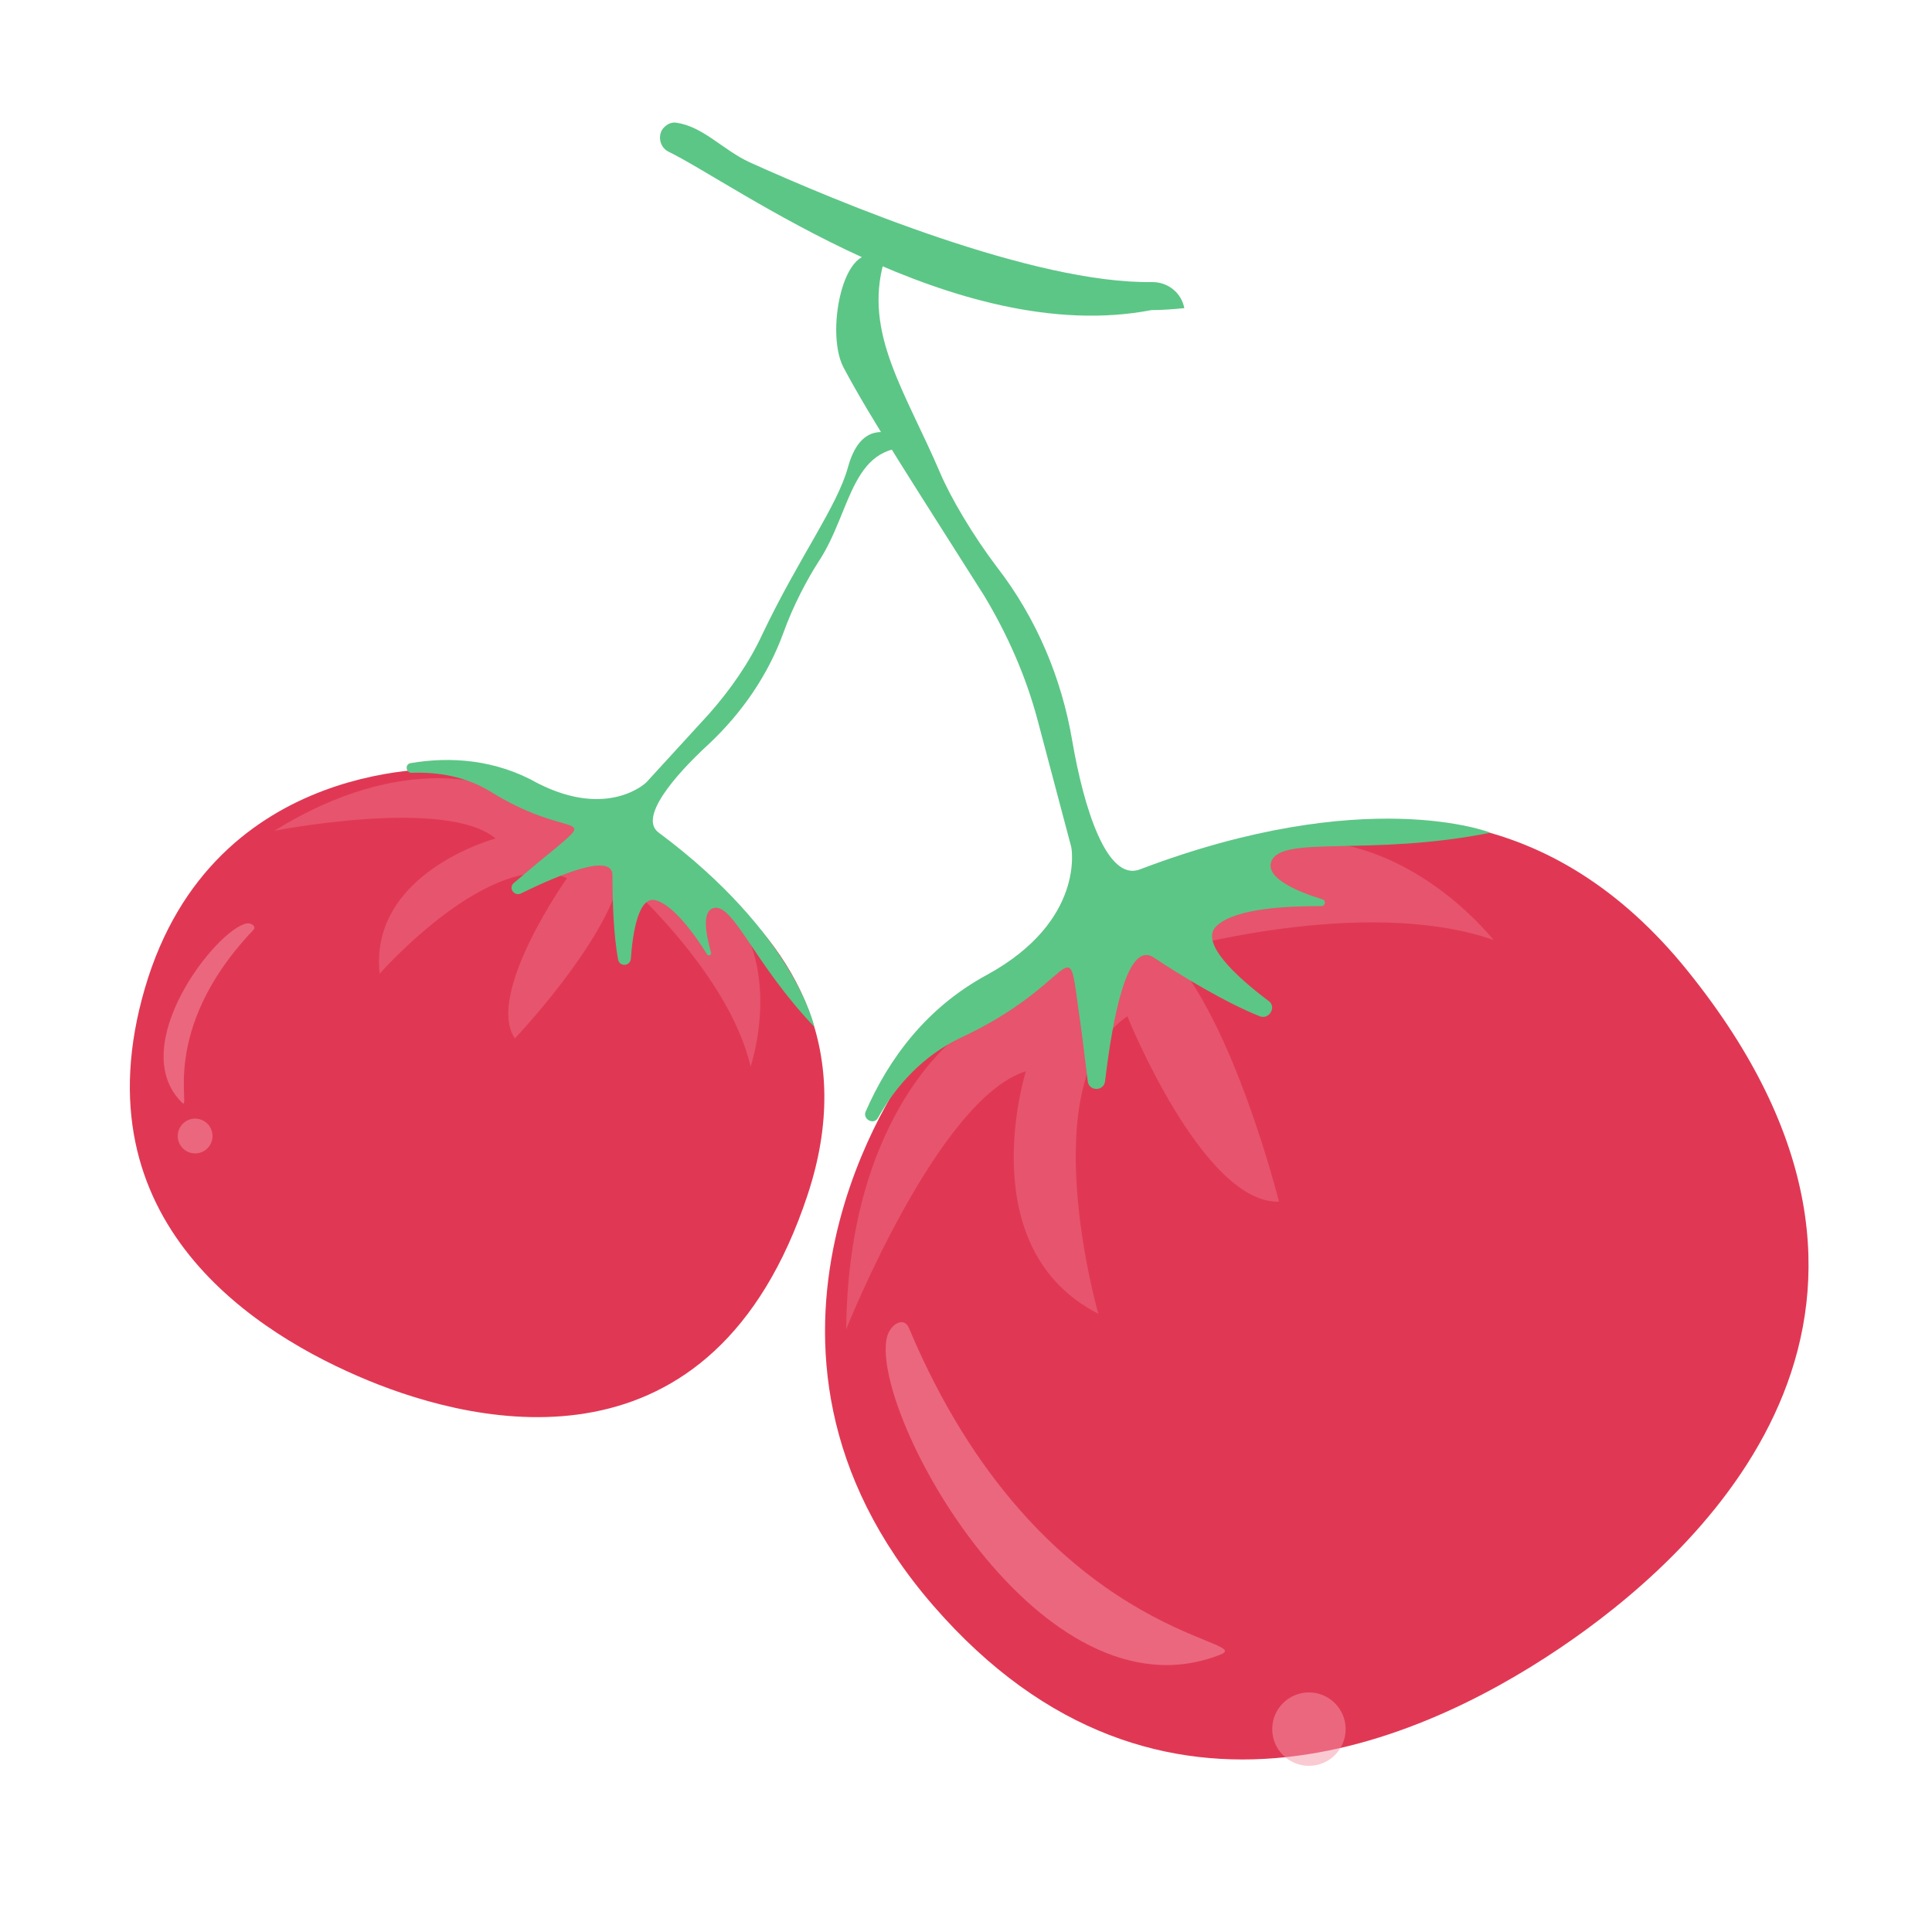 <?xml version="1.0" encoding="utf-8"?>
<!-- Generator: Adobe Illustrator 24.0.1, SVG Export Plug-In . SVG Version: 6.00 Build 0)  -->
<svg version="1.1" id="图层_1" xmlns="http://www.w3.org/2000/svg" xmlns:xlink="http://www.w3.org/1999/xlink" x="0px" y="0px"
	 viewBox="0 0 200 200" style="enable-background:new 0 0 200 200;" xml:space="preserve">
<style type="text/css">
	.st0{fill:#995E5E;}
	.st1{fill:#2C9A5C;}
	.st2{fill:#FFFFFF;}
	.st3{fill:#A59D92;}
	.st4{fill:#FFFAD2;}
	.st5{fill:#FFE600;}
	.st6{fill:#FFEC64;}
	.st7{fill:#97CCA1;}
	.st8{fill:#52AF78;}
	.st9{opacity:0.15;fill:#E7F2E9;}
	.st10{fill:#5FC187;}
	.st11{fill:#97B7A2;}
	.st12{opacity:0.15;fill:#D8EFDF;}
	.st13{fill:#FFDC97;}
	.st14{opacity:0.19;fill:#E27C37;}
	.st15{opacity:0.6;fill:#DD7F3E;}
	.st16{fill:#DD9A68;}
	.st17{fill:#9B2C00;}
	.st18{fill:#DDAD6F;}
	.st19{fill:#DDA036;}
	.st20{fill:#E8D7B8;}
	.st21{fill:#FFD400;}
	.st22{fill:#52A072;}
	.st23{fill:#C0DB4B;}
	.st24{fill:#FFC94F;}
	.st25{fill:#B59B78;}
	.st26{fill:#9BD359;}
	.st27{fill:#8FD16B;}
	.st28{fill:#66C66D;}
	.st29{fill:#FFDA00;}
	.st30{fill:none;stroke:#C0DB4B;stroke-width:0.25;stroke-miterlimit:10;}
	.st31{fill:#969696;}
	.st32{fill:#3B7251;}
	.st33{fill:#E03854;}
	.st34{opacity:0.5;fill:#F797A8;}
	.st35{opacity:0.3;fill:#F797A8;}
	.st36{fill:#5CC686;}
	.st37{fill:#AF9579;}
	.st38{fill:#EABE7F;}
	.st39{fill:#D8B280;}
	.st40{fill:#C69A6A;}
	.st41{fill:#9B9FA5;}
	.st42{fill:#DBCFBD;}
	.st43{fill:#BFB5AF;}
	.st44{fill:#E0D489;}
	.st45{fill:#F2CE8F;}
	.st46{fill:#DDA68C;}
	.st47{fill:url(#SVGID_1_);}
	.st48{fill:#98D0E2;}
	.st49{fill:#C4BCCE;}
	.st50{fill:#DCD6E5;}
	.st51{fill:#C1D5E5;}
	.st52{fill:#BABBBC;}
	.st53{fill:#89CCC4;}
	.st54{opacity:0.41;fill:#99E0C3;}
	.st55{fill:url(#SVGID_2_);}
	.st56{fill:url(#SVGID_3_);}
	.st57{opacity:0.57;fill:#FFFFFF;}
	.st58{fill:url(#SVGID_4_);}
	.st59{fill:url(#SVGID_5_);}
	.st60{fill:url(#SVGID_6_);}
	.st61{fill:url(#SVGID_7_);}
	.st62{fill:url(#SVGID_8_);}
	.st63{fill:url(#SVGID_9_);}
	.st64{fill:url(#SVGID_10_);}
	.st65{fill:url(#SVGID_11_);}
	.st66{fill:url(#SVGID_12_);}
	.st67{fill:url(#SVGID_13_);}
	.st68{fill:url(#SVGID_14_);}
	.st69{fill:url(#SVGID_15_);}
	.st70{fill:url(#SVGID_16_);}
	.st71{fill:url(#SVGID_17_);}
	.st72{fill:url(#SVGID_18_);}
	.st73{fill:url(#SVGID_19_);}
	.st74{fill:url(#SVGID_20_);}
	.st75{fill:url(#SVGID_21_);}
	.st76{fill:url(#SVGID_22_);}
	.st77{fill:url(#SVGID_23_);}
	.st78{fill:url(#SVGID_24_);}
	.st79{fill:url(#SVGID_25_);}
	.st80{fill:url(#SVGID_26_);}
	.st81{fill:url(#SVGID_27_);}
	.st82{fill:url(#SVGID_28_);}
	.st83{fill:#B186B2;}
	.st84{fill:#DDC3DC;stroke:#C18DC9;stroke-miterlimit:10;}
	.st85{opacity:0.3;fill:#FFFFFF;}
	.st86{fill:url(#SVGID_29_);}
	.st87{fill:url(#SVGID_30_);}
</style>
<g>
	<g>
		<g>
			<g>
				<path class="st33" d="M93.9,110.9c0,0-20.8,28.2,2.7,55.3s51.8,13.6,66.2,3.5c14.4-10.1,39.8-34.6,11.9-69.2
					S105.3,97.4,93.9,110.9z"/>
				<path class="st34" d="M94.1,137.5c-0.5-1.3-2-0.4-2.3,1c-1.7,7.8,15.9,40.1,34.5,32.8C130.5,169.7,107.7,169.8,94.1,137.5z"/>
				<path class="st35" d="M99.7,106.8c0,0-11.9,7.9-12.1,30.8c0,0,9.5-23.9,18.6-26.7c0,0-5.8,18.3,7.5,25.1c0,0-6.9-24,3-30.8
					c0,0,7.8,19.4,15.7,19.2c0,0-4.7-18.8-11.5-25.9c0,0,20.2-5.9,33.7-1.2c0,0-9.9-12.7-23.5-9.8S99.7,106.8,99.7,106.8z"/>
				<path class="st36" d="M101.9,61.7C95.2,51.1,90.1,43.3,87.3,38c-2-3.9,0.3-14.3,4.2-10.9l0,0c-2.1,7.4,2.2,13.4,5.8,21.8
					c1.1,2.6,3.4,6.5,5.9,9.8c4.1,5.3,6.7,11.5,7.8,18c1.2,7,3.6,14.6,7,13.3c23.4-8.9,36.3-3.8,36.3-3.8c-12.5,2.5-21.7,0.2-22.7,3
					c-0.6,1.7,2.7,3.1,5.3,3.9c0.4,0.1,0.3,0.7-0.1,0.7c-3.5,0-8.8,0.2-10.8,2c-2,1.7,2.1,5.4,5.3,7.8c0.9,0.6,0.1,2-0.9,1.6
					c-3.5-1.4-8-4.1-11-6.1c-2.7-1.7-4.2,6.1-5,12.8c-0.1,1.1-1.7,1.1-1.8,0c-0.3-2.4-0.6-5-1-7.7c-1.1-8.2-0.2-2.3-12.3,3.3
					c-3.7,1.8-6.5,4.8-8.4,8.2c-0.4,0.8-1.6,0.2-1.3-0.6c2.4-5.5,6.3-10.8,12.6-14.2c10.2-5.6,8.7-13.2,8.7-13.2l-3.5-13.2
					C106.2,70,104.3,65.7,101.9,61.7z"/>
			</g>
			<g>
				<path class="st33" d="M46.7,79.6c0,0-24.6-1.6-31.7,22.7s11.7,35.9,23.1,40.6s35.7,10.4,45.5-19.2S59.1,81.3,46.7,79.6z"/>
				<path class="st34" d="M26.2,96.3c0.4-0.4-0.2-0.8-0.7-0.7c-3.2,0.7-12.5,12.7-6.7,18.5C20,115.4,16.2,106.8,26.2,96.3z"/>
				<path class="st35" d="M51.3,81.5c0,0-9.2-4-22.9,4.5c0,0,17.8-3.5,22.9,0.8c0,0-13.1,3.5-12,14c0,0,11.6-13.2,19.4-9.9
					c0,0-8.5,12-5.4,16.6c0,0,9.4-9.9,10.9-16.7c0,0,11.2,9.7,13.5,19.6c0,0,3.7-10.7-3.1-17.7S51.3,81.5,51.3,81.5z"/>
				<path class="st36" d="M78.9,65.7c3.8-8,7.8-13.3,8.9-17.4c1.5-5.3,5-3.6,7.6-1.9v0c-7.4-1-7.1,6.4-10.7,11.8
					c-1.1,1.7-2.6,4.5-3.6,7.3c-1.6,4.4-4.3,8.3-7.7,11.5c-3.7,3.4-7.3,7.7-5.2,9.2c14.1,10.5,16.1,20.1,16.1,20.1
					c-6.2-6.5-8.4-12.8-10.4-12.3c-1.3,0.3-0.8,2.8-0.3,4.6c0.1,0.3-0.3,0.4-0.4,0.2c-1.3-2.1-3.5-5.1-5.3-5.6
					c-1.8-0.5-2.4,3.3-2.6,6.1c-0.1,0.7-1.1,0.8-1.3,0.1c-0.5-2.6-0.6-6.3-0.6-8.8c0-2.3-5.2-0.2-9.5,1.9c-0.7,0.3-1.3-0.6-0.7-1.1
					c1.3-1.1,2.7-2.3,4.2-3.5c4.5-3.8,1.3-1-6.7-6c-2.5-1.5-5.3-2-8.1-1.9c-0.6,0-0.7-0.9-0.1-1c4.1-0.7,8.8-0.4,13.2,2.1
					C63,84.8,66.9,81,66.9,81l6.5-7.1C75.6,71.4,77.5,68.7,78.9,65.7z"/>
			</g>
		</g>
		<circle class="st34" cx="20.2" cy="117.6" r="1.8"/>
		<circle class="st34" cx="135.5" cy="179" r="3.8"/>
	</g>
	<path class="st36" d="M119.2,32.1C99,36,76,19,69.2,15.7c-0.8-0.4-1.1-1.4-0.7-2.2l0,0c0.3-0.5,0.9-0.9,1.5-0.8
		c2.8,0.4,4.8,2.8,7.6,4.1c9.1,4.1,29.4,12.6,41.7,12.4c1.6,0,3,1.1,3.3,2.7v0C121.5,32,120.4,32.1,119.2,32.1z"/>
</g>
</svg>
